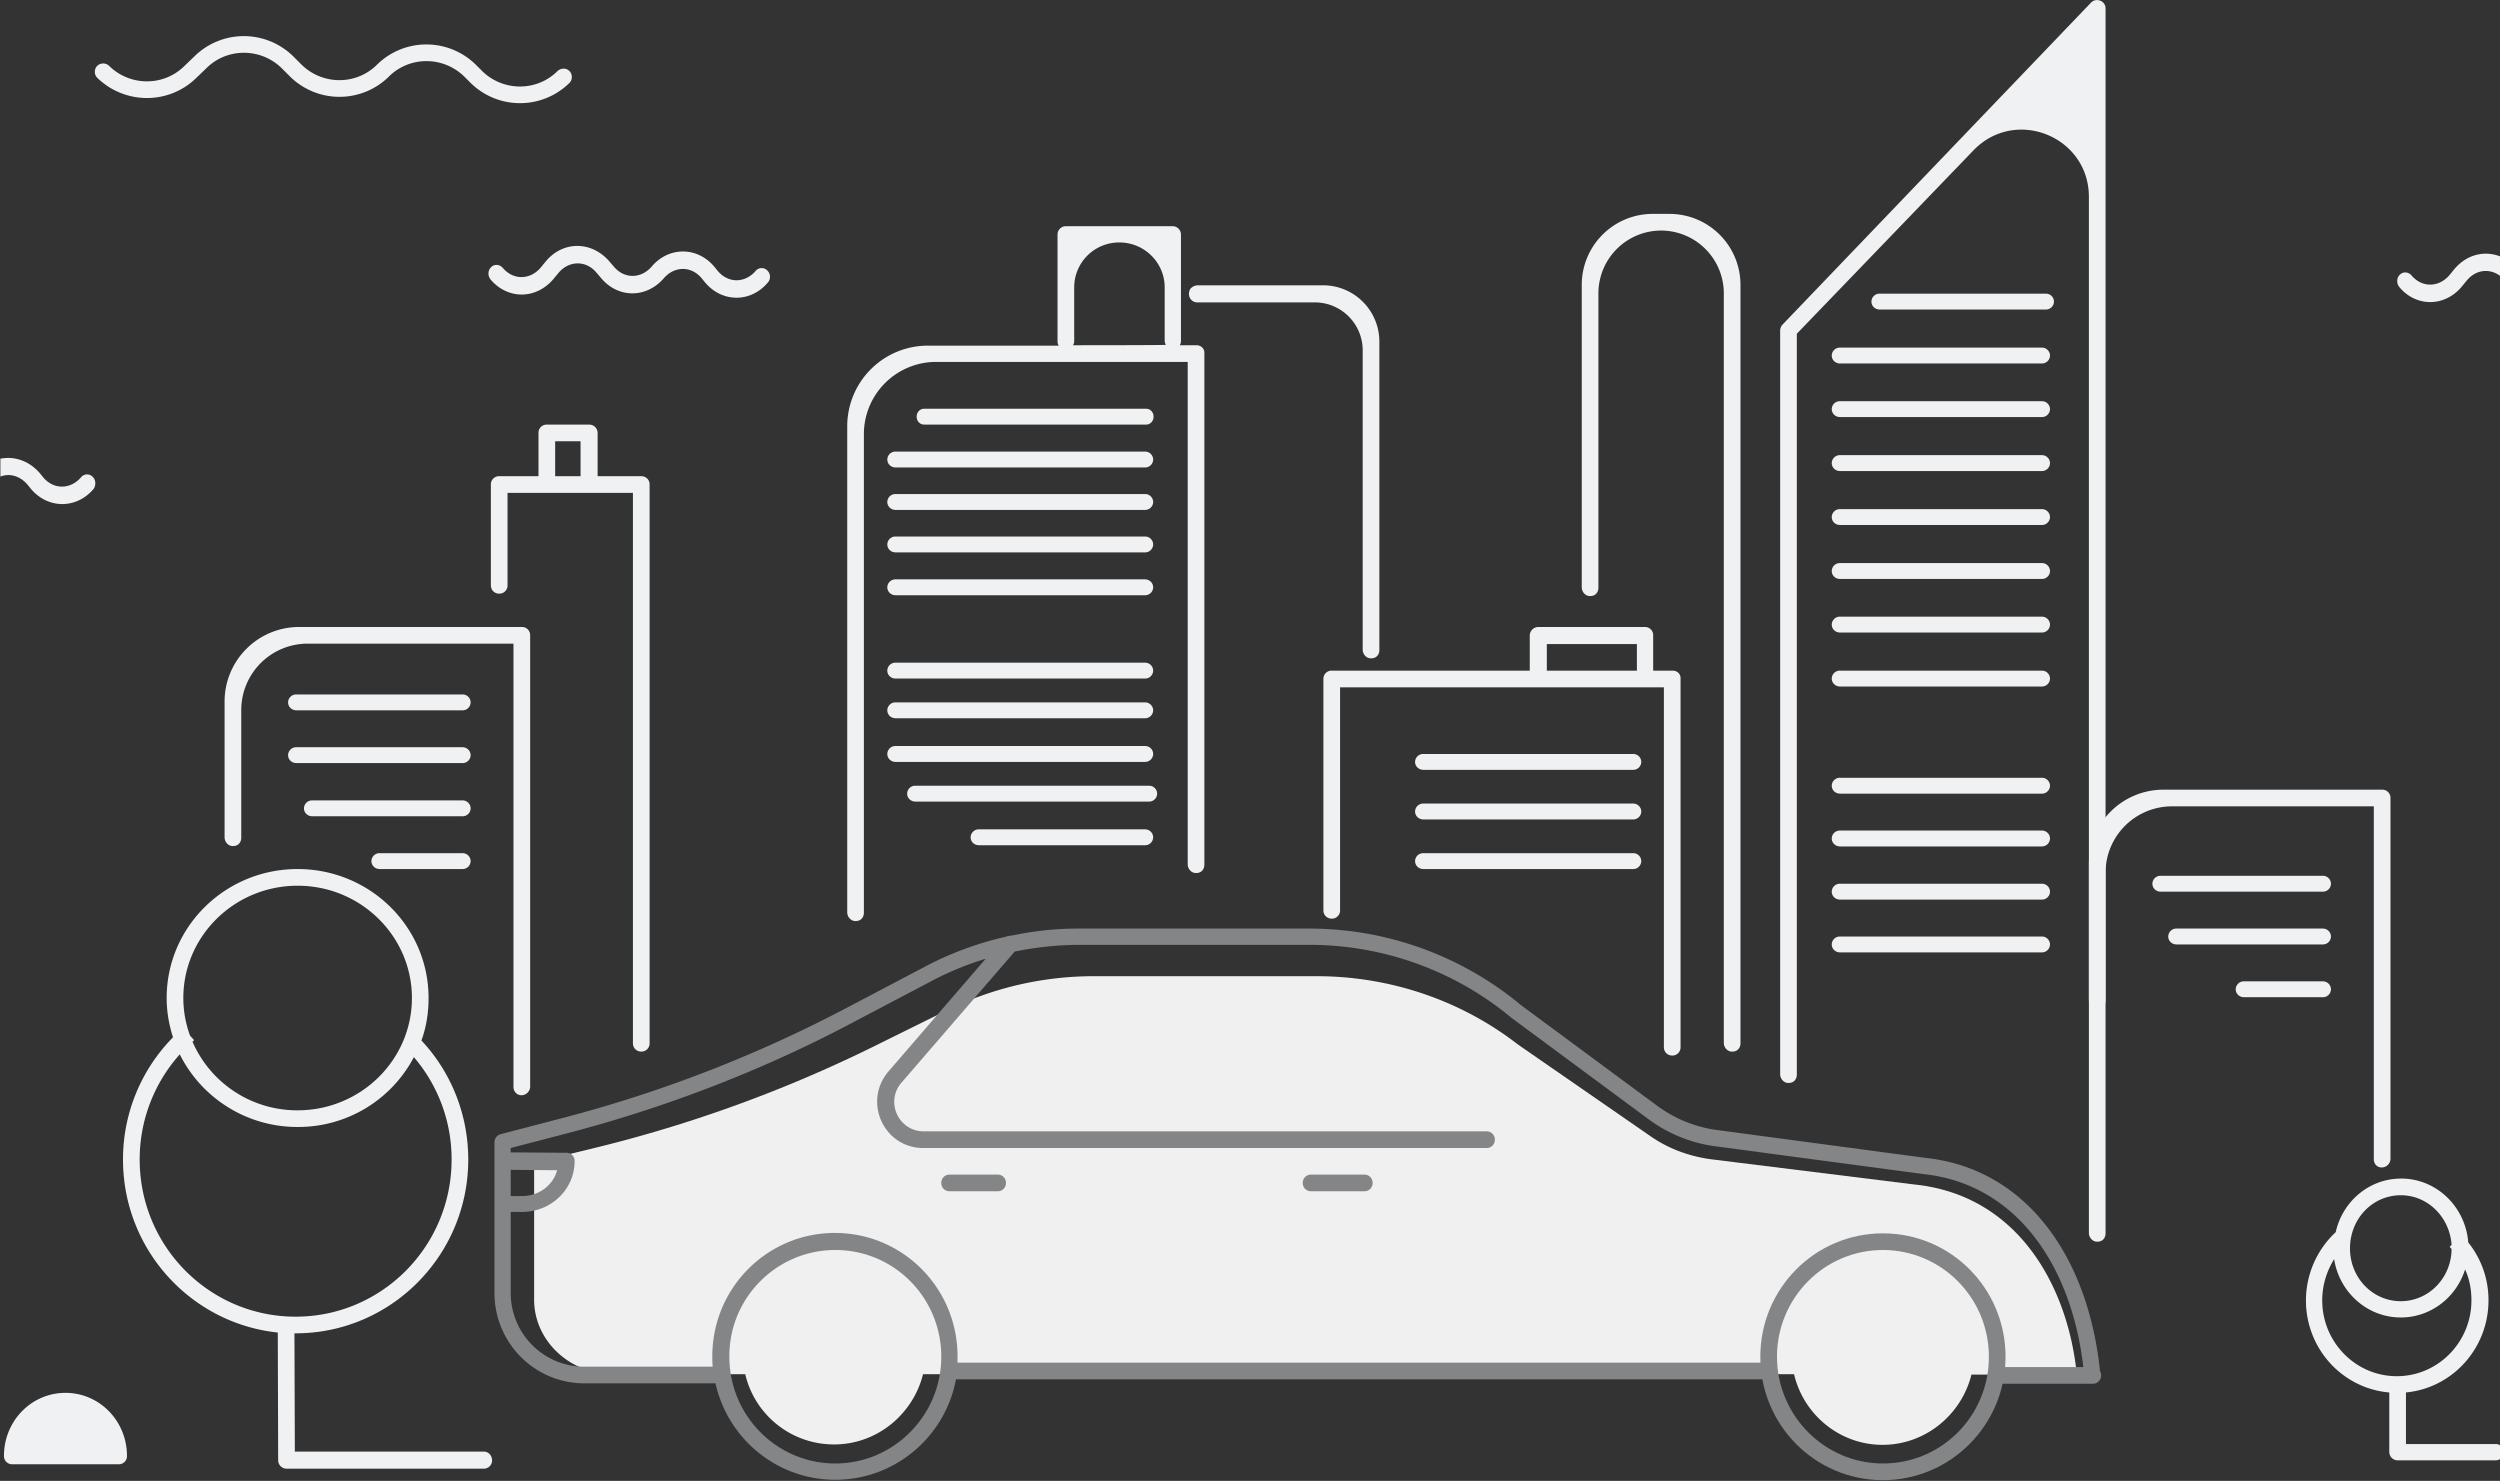 <svg width="157" height="93" xmlns="http://www.w3.org/2000/svg"><rect width="100%" height="100%" fill="#333333" stroke="none"/><g fill-rule="nonzero" fill="none"><path d="M30.378 91.16H18.516l-.025-7.427h.075c5.98 0 10.84-4.884 10.84-10.915 0-2.816-1.071-5.482-2.94-7.476.299-.822.448-1.72.448-2.667 0-4.485-3.688-8.099-8.224-8.099-4.535 0-8.223 3.614-8.223 8.1 0 .872.15 1.694.398 2.467a10.901 10.901 0 00-3.14 7.675c0 5.657 4.262 10.292 9.72 10.865l.024 8.025c0 .274.225.523.524.523h12.385a.511.511 0 00.524-.523c0-.3-.225-.548-.524-.548zM18.69 55.623c3.963 0 7.178 3.165 7.178 7.052 0 3.888-3.215 7.053-7.178 7.053a7.17 7.17 0 01-6.603-4.311c.024-.025.074-.05.1-.1l-.25-.274a6.866 6.866 0 01-.424-2.368c0-3.887 3.215-7.052 7.177-7.052zM8.772 72.818a9.9 9.9 0 012.517-6.604 8.255 8.255 0 007.401 4.56 8.2 8.2 0 007.302-4.385 9.838 9.838 0 012.368 6.43c0 5.457-4.386 9.868-9.794 9.868s-9.794-4.411-9.794-9.869zM4.112 87.471c-2.143 0-3.863 1.77-3.863 3.963 0 .299.224.523.524.523H7.45a.511.511 0 00.524-.523c0-2.193-1.72-3.963-3.863-3.963zM12.336 4.884l.623-.598c1.296-1.296 3.414-1.296 4.735 0l.523.524a4.422 4.422 0 006.205 0c1.296-1.296 3.414-1.296 4.735 0l.399.398a4.422 4.422 0 006.205 0c.2-.199.2-.548 0-.747-.2-.2-.523-.2-.748 0-1.295 1.296-3.414 1.296-4.734 0l-.4-.399a4.422 4.422 0 00-6.204 0c-1.296 1.296-3.415 1.296-4.735 0l-.524-.523a4.422 4.422 0 00-6.205 0l-.623.598c-1.296 1.296-3.414 1.296-4.735 0-.2-.2-.548-.2-.747 0-.2.2-.2.548 0 .747 1.744 1.695 4.51 1.695 6.23 0zM34.29 16.398l-.348.423c-.673.773-1.72.773-2.368 0-.199-.224-.523-.249-.722-.05-.225.2-.225.549-.05.773 1.071 1.271 2.84 1.271 3.937 0l.35-.424c.672-.772 1.719-.772 2.367 0l.299.35c1.071 1.27 2.84 1.27 3.937 0 .673-.773 1.72-.773 2.368 0l.224.273c1.072 1.271 2.866 1.271 3.937 0a.55.55 0 00-.05-.772.49.49 0 00-.722.05c-.673.772-1.72.772-2.368 0l-.224-.274c-1.071-1.271-2.866-1.271-3.937 0-.673.772-1.72.772-2.368 0l-.299-.35c-1.121-1.27-2.89-1.27-3.962 0zM154.583 18.018l.349-.424c.573-.673 1.42-.748 2.068-.274v-1.221c-.972-.374-2.068-.125-2.841.772l-.349.424c-.673.772-1.72.772-2.367 0-.2-.224-.524-.25-.723-.05-.224.2-.224.548-.05.773 1.047 1.27 2.841 1.27 3.913 0zM156.726 90.686h-5.632v-3.24c2.916-.274 5.183-2.766 5.183-5.781a5.771 5.771 0 00-1.27-3.638c-.175-2.243-1.994-4.013-4.212-4.013-2.019 0-3.688 1.446-4.112 3.365a5.88 5.88 0 00-1.87 4.286c0 3.04 2.294 5.532 5.234 5.782v3.738c0 .274.224.523.523.523h6.156c.1 0 .2-.025.274-.075v-.872a.502.502 0 00-.274-.075zm-5.956-15.625c1.694 0 3.065 1.37 3.19 3.115l-.125.125c.05.05.1.1.125.15-.025 1.818-1.446 3.264-3.19 3.264-1.77 0-3.19-1.47-3.19-3.315 0-1.869 1.42-3.339 3.19-3.339zm-.25 11.364c-2.591 0-4.684-2.143-4.684-4.76 0-.947.274-1.82.747-2.592.324 2.069 2.069 3.664 4.187 3.664 1.894 0 3.489-1.271 4.037-3.016.274.598.399 1.246.399 1.944 0 2.617-2.094 4.76-4.685 4.76zM5.807 29.93a.49.49 0 00-.723.05c-.673.772-1.72.772-2.368 0l-.224-.275c-.673-.772-1.595-1.071-2.467-.897v1.122c.573-.225 1.221-.05 1.695.498l.224.274c1.071 1.271 2.866 1.271 3.937 0 .15-.224.15-.573-.074-.772z" fill="#F0F1F2"/><path d="M112.666 86.3h-54.7c-.624 2.517-2.891 4.411-5.583 4.411a5.72 5.72 0 01-5.582-4.41h-8.274c-2.741 0-4.984-2.094-4.984-4.686v-8.598l3.888-.947a85.399 85.399 0 0017.394-6.33l4.636-2.292a20.958 20.958 0 019.22-2.143h14.006c4.61 0 9.07 1.52 12.634 4.286l8.25 5.707c1.12.797 2.416 1.296 3.812 1.495l12.86 1.595c6.454.673 9.569 6.305 10.167 11.788l.05.15h-6.654c-.623 2.516-2.891 4.41-5.583 4.41-2.69 0-4.959-1.894-5.557-4.436z" fill="#F0F0F1"/><g fill="#838587"><path d="M59.635 73.765a.511.511 0 00-.523.523c0 .3.224.524.523.524h3.015a.511.511 0 00.524-.524.511.511 0 00-.524-.523h-3.015z"/><path d="M131.93 86.225l-.05-.124c-.748-7.227-4.66-12.71-10.94-13.383l-13.233-1.769a8.184 8.184 0 01-3.688-1.545l-8.498-6.28a20.797 20.797 0 00-13.333-4.81H67.76a19.74 19.74 0 00-4.012.399c-.349.075-.324.025-.623.125a20.476 20.476 0 00-5.084 1.894l-4.785 2.517a83.625 83.625 0 01-17.793 6.928l-4.012 1.046a.531.531 0 00-.399.499v9.47c0 3.14 2.517 5.681 5.657 5.681h8.224c.772 3.464 3.838 6.056 7.526 6.056 3.763 0 6.903-2.716 7.576-6.305h50.863a.511.511 0 00.523-.523.511.511 0 00-.523-.524H60.133v-.398c0-4.287-3.439-7.75-7.7-7.75s-7.7 3.463-7.7 7.75c0 .224 0 .423.024.648h-8.074c-2.542 0-4.61-2.069-4.61-4.636v-5.083h.723c1.819 0 3.29-1.42 3.29-3.19a.511.511 0 00-.524-.524l-3.49-.024v-.275l3.64-.947c6.254-1.644 12.31-3.987 18.017-7.027l4.785-2.517a19.03 19.03 0 013.389-1.396l-6.106 7.078c-1.62 1.894-.299 4.81 2.193 4.81h35.363a.511.511 0 00.523-.524.511.511 0 00-.523-.523H58.015c-1.595 0-2.442-1.87-1.395-3.066l7.102-8.223a20.31 20.31 0 014.087-.424h14.43c4.634 0 9.12 1.62 12.684 4.585l8.523 6.305a9.084 9.084 0 004.161 1.745l13.258 1.77c5.607.622 9.196 5.507 9.968 12.11h-5.158a.511.511 0 00-.524.524c0 .299.225.523.524.523h5.781c.324 0 .574-.349.474-.673zM52.458 78.5c3.688 0 6.654 2.99 6.654 6.704 0 3.688-2.99 6.703-6.654 6.703-3.663 0-6.654-2.99-6.654-6.703-.025-3.689 2.966-6.704 6.654-6.704zm-17.47-5.009c-.249.922-1.12 1.62-2.192 1.62h-.723v-1.645l2.916.025z"/><path d="M82.338 73.765a.511.511 0 00-.524.523c0 .3.225.524.524.524h3.34a.511.511 0 00.522-.524.511.511 0 00-.523-.523h-3.34z"/></g><path d="M110.548 85.204c0-4.287 3.439-7.75 7.7-7.75 4.262 0 7.7 3.463 7.7 7.75 0 4.286-3.463 7.75-7.7 7.75-4.261 0-7.7-3.464-7.7-7.75zm1.047 0c0 3.688 2.99 6.703 6.653 6.703 3.689 0 6.654-2.99 6.654-6.703 0-3.714-2.99-6.704-6.654-6.704-3.688 0-6.653 3.015-6.653 6.704z" fill="#838587"/><path d="M58.04 26.665h13.93c.275 0 .474-.224.474-.498s-.2-.499-.473-.499H58.04c-.275 0-.474.225-.474.499s.199.498.473.498zM72.42 47.35a.506.506 0 00-.524-.5h-15.65a.506.506 0 00-.523.5c0 .273.224.498.523.498h15.65a.506.506 0 00.523-.499zM56.246 29.357h15.65a.506.506 0 00.523-.499.506.506 0 00-.523-.498h-15.65a.506.506 0 00-.523.498c0 .274.224.499.523.499zM75.186 18.99h7.376a3.01 3.01 0 013.015 3.015v18.79c0 .3.25.573.549.548.299 0 .498-.224.498-.523V21.457a3.536 3.536 0 00-3.539-3.54h-7.85c-.199 0-.398.1-.498.25-.2.399.05.823.449.823zM56.246 42.614h15.65a.506.506 0 00.523-.498.506.506 0 00-.523-.499h-15.65a.506.506 0 00-.523.499c0 .274.224.498.523.498zM56.246 37.381h15.65a.506.506 0 00.523-.498.506.506 0 00-.523-.499h-15.65a.506.506 0 00-.523.499c0 .274.224.498.523.498zM56.246 45.106h15.65a.506.506 0 00.523-.498.506.506 0 00-.523-.498h-15.65a.506.506 0 00-.523.498c0 .274.224.498.523.498zM56.246 32.023h15.65a.506.506 0 00.523-.498.506.506 0 00-.523-.499h-15.65a.506.506 0 00-.523.499c0 .274.224.498.523.498zM56.246 34.69h15.65a.506.506 0 00.523-.499.506.506 0 00-.523-.498h-15.65a.506.506 0 00-.523.498c0 .274.224.499.523.499zM18.616 44.608h10.417a.506.506 0 00.523-.498.506.506 0 00-.523-.499H18.616a.506.506 0 00-.524.499c0 .274.225.498.524.498zM37.53 27.188a.526.526 0 00-.523-.523h-2.666a.511.511 0 00-.524.523v2.717H31.35a.511.511 0 00-.523.523v6.33c0 .299.224.523.523.523a.511.511 0 00.523-.523V30.95h7.875v34.565c0 .3.225.524.524.524a.511.511 0 00.523-.524V30.428a.511.511 0 00-.523-.523H37.53v-2.717zm-1.071 2.717h-1.595v-2.193h1.595v2.193zM18.616 47.922h10.417a.506.506 0 00.523-.498.506.506 0 00-.523-.498H18.616a.506.506 0 00-.524.498c0 .274.225.498.524.498zM19.613 51.262h9.42a.506.506 0 00.523-.499.506.506 0 00-.523-.498h-9.42a.506.506 0 00-.524.498c0 .274.224.499.524.499z" fill="#F0F1F2"/><path d="M32.746 68.781c.299 0 .548-.25.548-.548V39.898a.511.511 0 00-.523-.523H18.79a4.68 4.68 0 00-4.686 4.685v8.523c0 .299.25.573.548.548.3 0 .499-.224.499-.524v-8.024a4.17 4.17 0 014.161-4.162h12.934v27.837c0 .299.225.523.499.523z" fill="#F0F1F2"/><path d="M23.849 54.576h5.184a.506.506 0 00.523-.498.506.506 0 00-.523-.499h-5.184a.506.506 0 00-.523.499c0 .274.224.498.523.498zM135.693 55.997h10.167a.506.506 0 00.524-.499.506.506 0 00-.524-.498h-10.167a.506.506 0 00-.523.498c0 .274.224.499.523.499zM136.69 59.311h9.17a.506.506 0 00.524-.498.506.506 0 00-.524-.499h-9.17a.506.506 0 00-.524.499c0 .274.225.498.524.498z" fill="#F0F1F2"/><path d="M149.574 73.317c.299 0 .548-.25.548-.549V50.115a.511.511 0 00-.523-.523h-13.732a4.68 4.68 0 00-4.685 4.685V62.8c0 .299.25.573.548.548.3 0 .499-.224.499-.523V54.8a4.17 4.17 0 014.162-4.161h12.684v22.154c0 .3.2.524.499.524z" fill="#F0F1F2"/><path d="M140.926 62.626h4.934a.506.506 0 00.524-.499.506.506 0 00-.524-.498h-4.934a.506.506 0 00-.523.498c0 .274.224.499.523.499zM128.217 35.362h-12.66a.506.506 0 00-.523.499c0 .274.224.498.523.498h12.66a.506.506 0 00.523-.498.506.506 0 00-.523-.499zM128.217 31.973h-12.66a.506.506 0 00-.523.499c0 .274.224.498.523.498h12.66a.506.506 0 00.523-.498.506.506 0 00-.523-.499zM128.217 38.727h-12.66a.506.506 0 00-.523.498c0 .274.224.498.523.498h12.66a.506.506 0 00.523-.498.506.506 0 00-.523-.498zM128.217 42.116h-12.66a.506.506 0 00-.523.498c0 .274.224.499.523.499h12.66a.506.506 0 00.523-.499.506.506 0 00-.523-.498zM128.217 28.584h-12.66a.506.506 0 00-.523.498c0 .275.224.499.523.499h12.66a.506.506 0 00.523-.499.506.506 0 00-.523-.498zM71.896 52.084H61.479a.506.506 0 00-.523.499c0 .274.224.498.523.498h10.417a.506.506 0 00.523-.498.506.506 0 00-.523-.499z" fill="#F0F1F2"/><path d="M131.307.174L111.919 20.41a.595.595 0 00-.125.349V67.46c0 .3.25.573.548.548.3 0 .499-.224.499-.523V20.958l11.09-11.513c2.64-2.741 7.251-.872 7.251 2.916v65.067c0 .3.25.574.548.549.3 0 .499-.225.499-.524V.523c0-.473-.598-.697-.922-.349z" fill="#F0F1F2"/><path d="M128.466 18.441h-10.417a.506.506 0 00-.523.499c0 .274.224.498.523.498h10.417a.506.506 0 00.523-.498.506.506 0 00-.523-.499zM128.217 25.195h-12.66a.506.506 0 00-.523.498c0 .274.224.499.523.499h12.66a.506.506 0 00.523-.499.506.506 0 00-.523-.498zM128.217 21.83h-12.66a.506.506 0 00-.523.499c0 .274.224.498.523.498h12.66a.506.506 0 00.523-.498.506.506 0 00-.523-.499zM128.217 48.844h-12.66a.506.506 0 00-.523.499c0 .274.224.498.523.498h12.66a.506.506 0 00.523-.498.506.506 0 00-.523-.499zM102.548 50.464H89.39a.506.506 0 00-.523.499c0 .274.224.498.523.498h13.158a.506.506 0 00.524-.498.506.506 0 00-.524-.499zM102.548 53.58H89.39a.506.506 0 00-.523.498c0 .274.224.498.523.498h13.158a.506.506 0 00.524-.498.506.506 0 00-.524-.499zM102.548 47.35H89.39a.506.506 0 00-.523.498c0 .274.224.498.523.498h13.158a.506.506 0 00.524-.498.506.506 0 00-.524-.499zM72.145 49.343H57.492a.506.506 0 00-.523.498c0 .274.224.499.523.499h14.653a.506.506 0 00.524-.499.506.506 0 00-.524-.498z" fill="#F0F1F2"/><path d="M75.136 21.681h-1.047a.502.502 0 00.075-.274v-6.679a.526.526 0 00-.524-.523h-6.703a.526.526 0 00-.524.523v6.704c0 .1.025.2.075.274h-8.224a5.063 5.063 0 00-5.058 5.059v30.528c0 .299.249.573.548.548.299 0 .498-.224.498-.524V27.263a4.536 4.536 0 014.536-4.535h15.8v31.55c0 .298.249.572.548.547.299 0 .498-.224.498-.523V22.204c.025-.299-.2-.523-.498-.523zm-7.75 0a.502.502 0 00.074-.274v-3.364a2.819 2.819 0 012.841-2.816c1.57 0 2.841 1.27 2.841 2.816v3.339c0 .1.025.2.075.274-.025.025-5.832.025-5.832.025zM128.217 52.159h-12.66a.506.506 0 00-.523.498c0 .274.224.499.523.499h12.66a.506.506 0 00.523-.499.506.506 0 00-.523-.498zM128.217 55.498h-12.66a.506.506 0 00-.523.499c0 .274.224.498.523.498h12.66a.506.506 0 00.523-.498.506.506 0 00-.523-.499zM128.217 58.813h-12.66a.506.506 0 00-.523.498c0 .274.224.499.523.499h12.66a.506.506 0 00.523-.499.506.506 0 00-.523-.498zM104.841 13.432h-1.047a4.456 4.456 0 00-4.46 4.461v18.99c0 .299.249.573.548.548.299 0 .498-.224.498-.524v-18.49a3.946 3.946 0 013.938-3.938 3.946 3.946 0 013.937 3.937v47.075c0 .3.25.574.548.549.3 0 .499-.225.499-.524V17.893a4.456 4.456 0 00-4.46-4.46z" fill="#F0F1F2"/><path d="M105.04 42.116h-1.22v-2.218a.511.511 0 00-.524-.523h-6.704a.544.544 0 00-.523.523v2.218H83.634a.511.511 0 00-.524.523v14.529c0 .299.225.523.524.523a.511.511 0 00.523-.523V43.163h20.335v22.603c0 .299.225.523.524.523a.511.511 0 00.523-.523V42.639c.025-.299-.2-.523-.499-.523zm-2.242 0H97.14v-1.67h5.657v1.67z" fill="#F0F1F2"/></g></svg>
